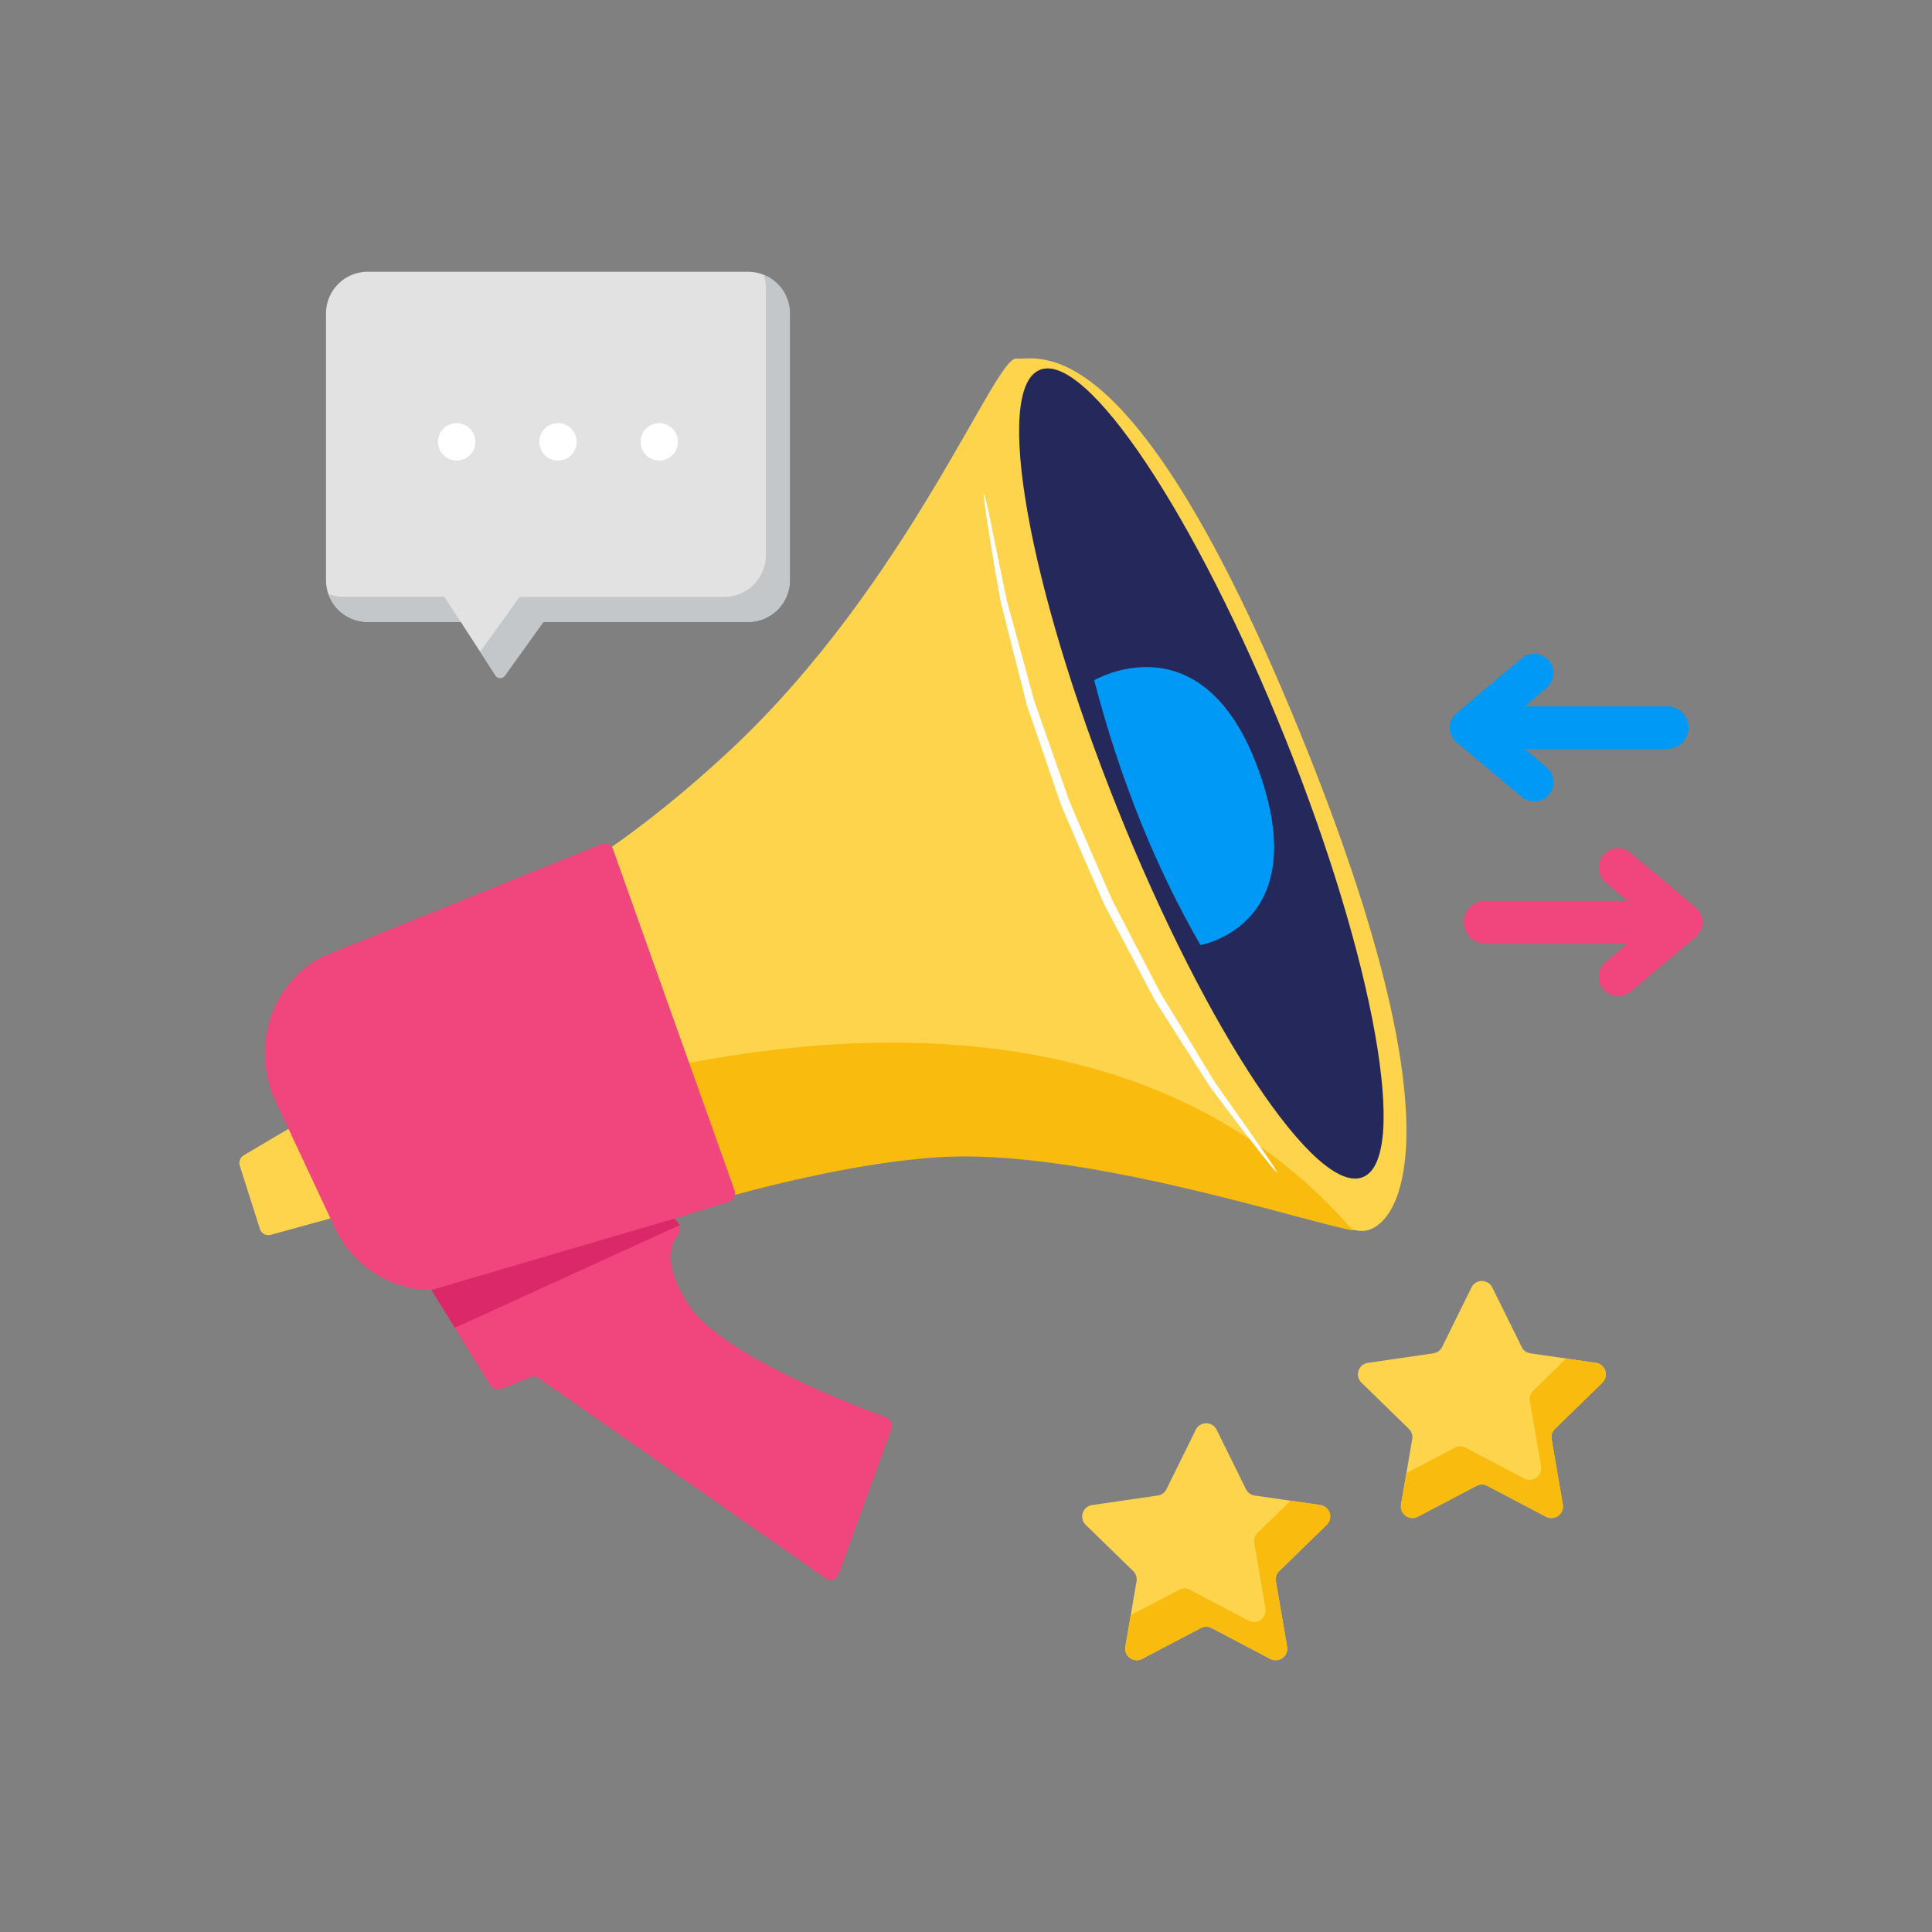 <?xml version="1.0" encoding="UTF-8"?>
<svg xmlns="http://www.w3.org/2000/svg" id="Layer_1" data-name="Layer 1" viewBox="0 0 500 500">
  <rect x="0" y="0" width="500" height="500" fill="#808080" stroke="none"/>
  <defs>
    <style>.cls-1{fill:#ffd44d;}.cls-2{fill:#f9bb0d;}.cls-3{fill:#f0457d;}.cls-4{fill:#24285b;}.cls-5{fill:#0099f5;}.cls-6{fill:#fff;}.cls-7{fill:#db2868;}.cls-8{fill:#e2e2e2;}.cls-9{fill:#c3c7c9;}</style>
  </defs>
  <title>Customer reviews</title>
  <path class="cls-1" d="M70,319.59,86.7,315l-11-23.47L63.07,299a2.33,2.33,0,0,0-1,2.72L67.25,318A2.29,2.29,0,0,0,70,319.59Z"></path>
  <path class="cls-1" d="M110.38,243.1s32.23-5.77,78.39-48.78S257.51,92.22,263,92.8s29.9-9.89,73.38,96.63,24.85,129.79,15.73,129.13-70.68-21.85-109.49-19.23-89,21.16-89,21.16Z"></path>
  <path class="cls-2" d="M134.45,286.4l19.13,34.27s50.23-18.53,89-21.16c36.73-2.48,93.82,16.36,107.57,18.95C288.18,247,181.19,271.13,134.45,286.4Z"></path>
  <path class="cls-3" d="M71.4,285.18l10.44,22.28,4.68,10c6.41,13.68,21.83,20,35.09,14.35L188.68,311a2.29,2.29,0,0,0,1.4-3l-31.42-88.17a2.26,2.26,0,0,0-2.94-1.41L83.54,247.55C70.19,254.21,64.77,271,71.4,285.18Z"></path>
  <path class="cls-3" d="M102.93,319.83l24,38.68a2.22,2.22,0,0,0,2.7.95l7.78-3.07a2.17,2.17,0,0,1,2,.26l74.28,51.81a2.15,2.15,0,0,0,3.3-1l13.7-37.61a2.42,2.42,0,0,0-1.4-3.08c-9.06-3.3-43.09-16.37-51.26-29.32-6.5-10.32-4.45-15.61-2.55-17.91a2.42,2.42,0,0,0-.16-3.28L156,297.3a2.2,2.2,0,0,0-2.34-.5L104,316.41A2.34,2.34,0,0,0,102.93,319.83Z"></path>
  <path class="cls-4" d="M332.65,191.14c23.11,57.68,32.12,108.49,20.11,113.48s-40.47-37.71-63.58-95.39S257.06,100.74,269.06,95.74,309.53,133.46,332.65,191.14Z"></path>
  <path class="cls-5" d="M283.17,176.05s28.28-16.62,42.63,23.47-15.13,45.06-15.13,45.06C299.12,224.54,289.89,201.78,283.17,176.05Z"></path>
  <path class="cls-6" d="M254.61,127.68c-.16,0,.17,2.71.92,7.57s1.86,11.89,3.45,20.54c1.08,4.28,2.26,9,3.53,14q1,3.76,2,7.77c.34,1.34.69,2.69,1,4.06s.9,2.71,1.35,4.1c1.89,5.51,3.86,11.29,5.91,17.28q.76,2.25,1.56,4.53c.51,1.53,1.24,3,1.86,4.5l3.93,9.13q2,4.62,4,9.12c.68,1.49,1.24,3,2,4.44l2.23,4.23q4.43,8.39,8.52,16.11c.7,1.28,1.32,2.57,2,3.78l2.24,3.53c1.47,2.32,2.9,4.58,4.29,6.76l7.72,12.08c5.17,7,9.52,12.56,12.5,16.41s4.73,5.9,4.86,5.8-1.35-2.37-4.13-6.38l-11.9-16.88L307.06,268l-4.15-6.76-2.17-3.53c-.71-1.21-1.32-2.5-2-3.77q-4-7.69-8.35-16.07c-.72-1.4-1.45-2.8-2.19-4.22s-1.3-2.93-2-4.41l-3.91-9.06c-1.32-3.06-2.63-6.09-3.92-9.06-.62-1.5-1.35-3-1.86-4.46l-1.57-4.5c-2.07-5.93-4.08-11.66-6-17.12-.47-1.37-1-2.7-1.39-4.05l-1.09-4c-.72-2.64-1.42-5.21-2.09-7.69-1.36-5-2.63-9.58-3.8-13.81-1.74-8.49-3.16-15.4-4.17-20.32S254.77,127.66,254.61,127.68Z"></path>
  <polygon class="cls-7" points="111.64 333.85 117.72 343.62 175.95 317.05 174.54 315.37 111.64 333.85"></polygon>
  <path class="cls-3" d="M413.77,252.79a5,5,0,0,1,1.78-3.84l12.28-10.29-12.28-10.29a5,5,0,1,1,6.43-7.66l16.85,14.12a5,5,0,0,1,0,7.66L422,256.61a5,5,0,0,1-8.21-3.82Z"></path>
  <path class="cls-3" d="M378.81,238.66a5.5,5.5,0,0,1,5.5-5.5h43.52a5.5,5.5,0,0,1,0,11H384.31A5.5,5.5,0,0,1,378.81,238.66Z"></path>
  <path class="cls-5" d="M402,174.18a5,5,0,0,1-1.78,3.84L388,188.31l12.28,10.29a5,5,0,1,1-6.43,7.66L377,192.14a5,5,0,0,1,0-7.66l16.85-14.12a5,5,0,0,1,8.21,3.82Z"></path>
  <path class="cls-5" d="M437,188.31a5.5,5.5,0,0,1-5.5,5.5H388a5.5,5.5,0,0,1,0-11h43.52A5.5,5.5,0,0,1,437,188.31Z"></path>
  <path class="cls-8" d="M193.58,70.33H95.18A10.81,10.81,0,0,0,84.37,81.14v69a10.81,10.81,0,0,0,10.81,10.81h24.07l9,13.87a1.44,1.44,0,0,0,2.36.06l10-13.93h52.94a10.81,10.81,0,0,0,10.81-10.81v-69A10.81,10.81,0,0,0,193.58,70.33Z"></path>
  <path class="cls-9" d="M89,154.46a10.8,10.8,0,0,1-4-.75,10.8,10.8,0,0,0,10.19,7.22h24l-4.2-6.47Z"></path>
  <path class="cls-9" d="M197.6,71.09a10.6,10.6,0,0,1,.61,3.58v69a10.8,10.8,0,0,1-10.8,10.81H134.46l-10,13.92a1,1,0,0,1-.17.18l4,6.24a1.43,1.43,0,0,0,2.35.06l10-13.93h53a10.81,10.81,0,0,0,10.8-10.81v-69A10.79,10.79,0,0,0,197.6,71.09Z"></path>
  <circle class="cls-6" cx="118.2" cy="114.35" r="4.84"></circle>
  <circle class="cls-6" cx="144.41" cy="114.35" r="4.84"></circle>
  <circle class="cls-6" cx="170.62" cy="114.35" r="4.84"></circle>
  <path class="cls-1" d="M314.85,370l7.61,15.41a3,3,0,0,0,2.25,1.63l17,2.47a3,3,0,0,1,1.66,5.1l-12.31,12a3,3,0,0,0-.86,2.64l2.91,16.94a3,3,0,0,1-4.34,3.15l-15.21-8a3,3,0,0,0-2.78,0l-15.21,8a3,3,0,0,1-4.34-3.15l2.91-16.94a3,3,0,0,0-.86-2.64l-12.31-12a3,3,0,0,1,1.66-5.1l17-2.47a3,3,0,0,0,2.25-1.63l7.6-15.41A3,3,0,0,1,314.85,370Z"></path>
  <path class="cls-2" d="M343.37,394.59a3,3,0,0,0-1.66-5.1L334,388.37l-8.54,8.33a3,3,0,0,0-.86,2.64l2.9,16.94a3,3,0,0,1-4.33,3.15l-15.22-8a3,3,0,0,0-2.78,0L292.63,418l-1.4,8.16a3,3,0,0,0,4.34,3.15l15.21-8a3,3,0,0,1,2.78,0l15.21,8a3,3,0,0,0,4.34-3.15l-2.91-16.94a3,3,0,0,1,.86-2.65Z"></path>
  <path class="cls-1" d="M386.2,333.19l7.61,15.41a3,3,0,0,0,2.25,1.64l17,2.47a3,3,0,0,1,1.65,5.09l-12.3,12a3,3,0,0,0-.86,2.64l2.9,16.94a3,3,0,0,1-4.33,3.15l-15.22-8a3,3,0,0,0-2.78,0l-15.21,8a3,3,0,0,1-4.33-3.15l2.9-16.94a3,3,0,0,0-.86-2.64l-12.3-12a3,3,0,0,1,1.65-5.09l17-2.47a3,3,0,0,0,2.25-1.64l7.6-15.41A3,3,0,0,1,386.2,333.19Z"></path>
  <path class="cls-2" d="M414.72,357.81a3,3,0,0,0-1.65-5.09l-7.74-1.13-8.55,8.33a3,3,0,0,0-.86,2.65l2.9,16.94a3,3,0,0,1-4.33,3.15l-15.21-8a3,3,0,0,0-2.78,0L364,381.24l-1.4,8.15a3,3,0,0,0,4.33,3.15l15.21-8a3,3,0,0,1,2.78,0l15.22,8a3,3,0,0,0,4.33-3.15l-2.9-16.94a3,3,0,0,1,.86-2.64Z"></path>
</svg>
